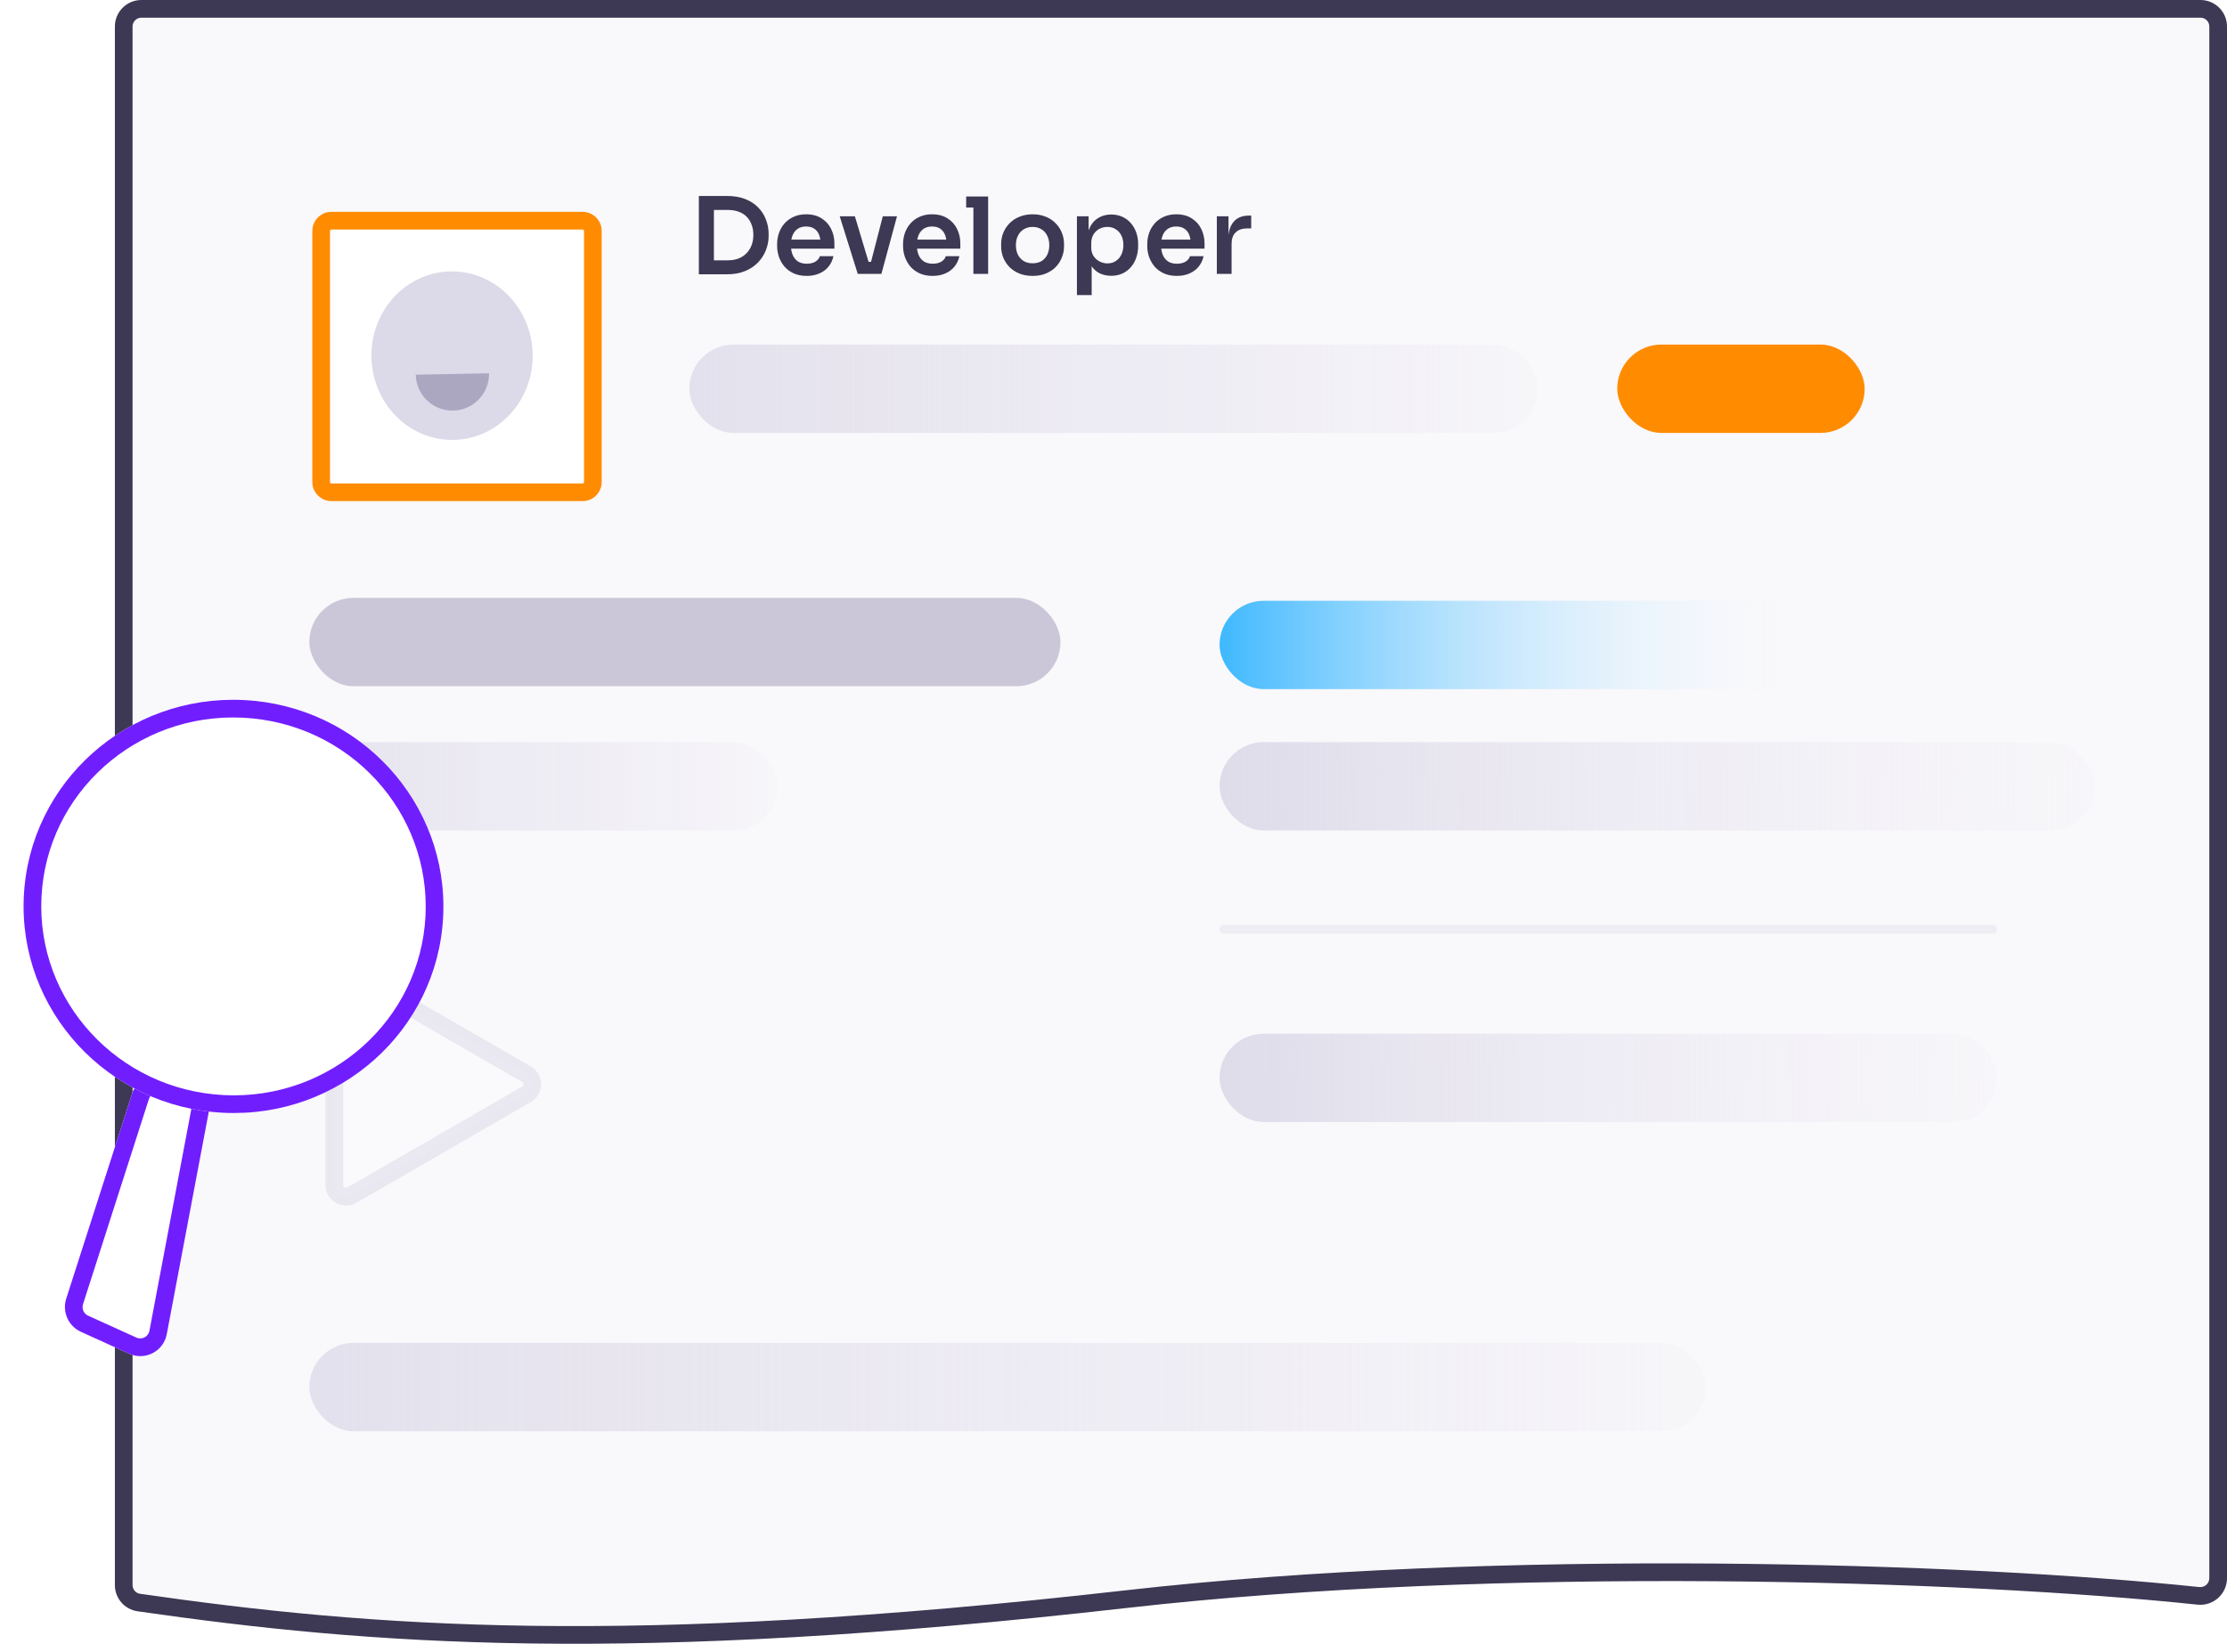 <svg width="252" height="187" viewBox="0 0 252 187" fill="none" xmlns="http://www.w3.org/2000/svg">
<path d="M16 0H249C250.657 0 252 1.343 252 3V178.618C252 180.417 250.447 181.813 248.659 181.624C222.314 178.843 169.634 177.212 127.5 182C70.845 188.438 41.858 186.158 15.561 182.374C14.089 182.162 13 180.899 13 179.412V3C13 1.343 14.343 0 16 0Z" fill="#F9F8FB"/>
<path fill-rule="evenodd" clip-rule="evenodd" d="M16 2H249C249.552 2 250 2.448 250 3V178.618C250 179.228 249.477 179.7 248.869 179.635C222.411 176.842 169.582 175.205 127.274 180.013C70.785 186.432 41.97 184.153 15.846 180.395C15.364 180.325 15 179.91 15 179.412V3C15 2.448 15.448 2 16 2ZM249 0H16C14.343 0 13 1.343 13 3V179.412C13 180.899 14.089 182.162 15.561 182.374C41.858 186.158 70.845 188.438 127.5 182C169.634 177.212 222.314 178.843 248.659 181.624C250.447 181.813 252 180.417 252 178.618V3C252 1.343 250.657 0 249 0Z" fill="#3D3853"/>
<path opacity="0.2" d="M59.563 123.871L39.819 135.27C38.938 135.779 37.835 135.143 37.835 134.124L37.835 111.326C37.835 110.308 38.938 109.672 39.819 110.181L59.563 121.58C60.445 122.089 60.445 123.362 59.563 123.871Z" fill="white" stroke="#ACA7C1" stroke-width="2"/>
<g filter="url(#filter0_d_1034_2543)">
<path d="M35.342 20.138C35.342 18.944 36.309 17.977 37.503 17.977H65.923C67.117 17.977 68.085 18.944 68.085 20.138V48.558C68.085 49.752 67.117 50.719 65.923 50.719H37.503C36.309 50.719 35.342 49.752 35.342 48.558V20.138Z" fill="white"/>
<path fill-rule="evenodd" clip-rule="evenodd" d="M65.923 19.977H37.503C37.414 19.977 37.342 20.049 37.342 20.138V48.558C37.342 48.647 37.414 48.719 37.503 48.719H65.923C66.012 48.719 66.085 48.647 66.085 48.558V20.138C66.085 20.049 66.012 19.977 65.923 19.977ZM37.503 17.977C36.309 17.977 35.342 18.944 35.342 20.138V48.558C35.342 49.752 36.309 50.719 37.503 50.719H65.923C67.117 50.719 68.085 49.752 68.085 48.558V20.138C68.085 18.944 67.117 17.977 65.923 17.977H37.503Z" fill="#FF8C00"/>
<path d="M60.273 34.081C60.374 39.347 56.372 43.694 51.335 43.791C46.298 43.887 42.133 39.696 42.032 34.43C41.932 29.164 45.933 24.817 50.971 24.721C56.008 24.624 60.172 28.815 60.273 34.081Z" fill="#DCD9E8"/>
<path d="M51.272 40.474C53.561 40.43 55.382 38.539 55.338 36.249L47.047 36.408C47.09 38.697 48.982 40.518 51.272 40.474Z" fill="#ACA7C1"/>
</g>
<rect opacity="0.9" x="35" y="84" width="53" height="10" rx="5" fill="url(#paint0_linear_1034_2543)"/>
<rect x="35" y="152" width="158" height="10" rx="5" fill="url(#paint1_linear_1034_2543)"/>
<rect x="78" y="39" width="96" height="10" rx="5" fill="url(#paint2_linear_1034_2543)"/>
<rect x="183" y="39" width="28" height="10" rx="5" fill="#FF8C00"/>
<rect x="138" y="84" width="99" height="10" rx="5" fill="url(#paint3_linear_1034_2543)"/>
<rect x="138" y="117" width="88" height="10" rx="5" fill="url(#paint4_linear_1034_2543)"/>
<rect x="138" y="68" width="67" height="10" rx="5" fill="url(#paint5_linear_1034_2543)"/>
<rect opacity="0.6" x="35" y="67.672" width="85" height="10" rx="5" fill="#ACA7C1"/>
<line opacity="0.35" x1="138.5" y1="105.172" x2="225.5" y2="105.172" stroke="#DCD9E8" stroke-linecap="round"/>
<path d="M80.544 31.048V29.464H82.356C82.812 29.464 83.216 29.396 83.568 29.26C83.928 29.116 84.232 28.916 84.48 28.66C84.728 28.404 84.916 28.104 85.044 27.76C85.18 27.408 85.248 27.02 85.248 26.596C85.248 26.156 85.18 25.764 85.044 25.42C84.916 25.068 84.728 24.768 84.48 24.52C84.232 24.272 83.928 24.084 83.568 23.956C83.216 23.828 82.812 23.764 82.356 23.764H80.544V22.18H82.248C83.04 22.18 83.732 22.296 84.324 22.528C84.916 22.76 85.408 23.08 85.8 23.488C86.192 23.888 86.484 24.348 86.676 24.868C86.876 25.38 86.976 25.912 86.976 26.464V26.728C86.976 27.256 86.876 27.776 86.676 28.288C86.484 28.8 86.192 29.264 85.8 29.68C85.408 30.096 84.916 30.428 84.324 30.676C83.732 30.924 83.04 31.048 82.248 31.048H80.544ZM79.08 31.048V22.18H80.784V31.048H79.08Z" fill="#3D3853"/>
<path d="M91.286 31.228C90.726 31.228 90.234 31.132 89.81 30.94C89.394 30.748 89.046 30.492 88.766 30.172C88.494 29.844 88.286 29.48 88.142 29.08C88.006 28.68 87.938 28.272 87.938 27.856V27.628C87.938 27.196 88.006 26.78 88.142 26.38C88.286 25.972 88.494 25.612 88.766 25.3C89.046 24.98 89.39 24.728 89.798 24.544C90.206 24.352 90.678 24.256 91.214 24.256C91.918 24.256 92.506 24.412 92.978 24.724C93.458 25.028 93.818 25.432 94.058 25.936C94.298 26.432 94.418 26.968 94.418 27.544V28.144H88.646V27.124H93.374L92.858 27.628C92.858 27.212 92.798 26.856 92.678 26.56C92.558 26.264 92.374 26.036 92.126 25.876C91.886 25.716 91.582 25.636 91.214 25.636C90.846 25.636 90.534 25.72 90.278 25.888C90.022 26.056 89.826 26.3 89.69 26.62C89.562 26.932 89.498 27.308 89.498 27.748C89.498 28.156 89.562 28.52 89.69 28.84C89.818 29.152 90.014 29.4 90.278 29.584C90.542 29.76 90.878 29.848 91.286 29.848C91.694 29.848 92.026 29.768 92.282 29.608C92.538 29.44 92.702 29.236 92.774 28.996H94.31C94.214 29.444 94.03 29.836 93.758 30.172C93.486 30.508 93.138 30.768 92.714 30.952C92.298 31.136 91.822 31.228 91.286 31.228Z" fill="#3D3853"/>
<path d="M97.061 31L95.021 24.484H96.737L98.693 31H97.061ZM97.553 31V29.632H99.317V31H97.553ZM98.213 31L99.893 24.484H101.501L99.737 31H98.213Z" fill="#3D3853"/>
<path d="M105.536 31.228C104.976 31.228 104.484 31.132 104.06 30.94C103.644 30.748 103.296 30.492 103.016 30.172C102.744 29.844 102.536 29.48 102.392 29.08C102.256 28.68 102.188 28.272 102.188 27.856V27.628C102.188 27.196 102.256 26.78 102.392 26.38C102.536 25.972 102.744 25.612 103.016 25.3C103.296 24.98 103.64 24.728 104.048 24.544C104.456 24.352 104.928 24.256 105.464 24.256C106.168 24.256 106.756 24.412 107.228 24.724C107.708 25.028 108.068 25.432 108.308 25.936C108.548 26.432 108.668 26.968 108.668 27.544V28.144H102.896V27.124H107.624L107.108 27.628C107.108 27.212 107.048 26.856 106.928 26.56C106.808 26.264 106.624 26.036 106.376 25.876C106.136 25.716 105.832 25.636 105.464 25.636C105.096 25.636 104.784 25.72 104.528 25.888C104.272 26.056 104.076 26.3 103.94 26.62C103.812 26.932 103.748 27.308 103.748 27.748C103.748 28.156 103.812 28.52 103.94 28.84C104.068 29.152 104.264 29.4 104.528 29.584C104.792 29.76 105.128 29.848 105.536 29.848C105.944 29.848 106.276 29.768 106.532 29.608C106.788 29.44 106.952 29.236 107.024 28.996H108.56C108.464 29.444 108.28 29.836 108.008 30.172C107.736 30.508 107.388 30.768 106.964 30.952C106.548 31.136 106.072 31.228 105.536 31.228Z" fill="#3D3853"/>
<path d="M110.145 31V22.24H111.813V31H110.145ZM109.329 23.488V22.24H111.813V23.488H109.329Z" fill="#3D3853"/>
<path d="M116.85 31.228C116.274 31.228 115.766 31.136 115.326 30.952C114.886 30.768 114.514 30.52 114.21 30.208C113.906 29.888 113.674 29.528 113.514 29.128C113.362 28.728 113.286 28.312 113.286 27.88V27.628C113.286 27.18 113.366 26.756 113.526 26.356C113.694 25.948 113.93 25.588 114.234 25.276C114.546 24.956 114.922 24.708 115.362 24.532C115.802 24.348 116.298 24.256 116.85 24.256C117.402 24.256 117.898 24.348 118.338 24.532C118.778 24.708 119.15 24.956 119.454 25.276C119.766 25.588 120.002 25.948 120.162 26.356C120.322 26.756 120.402 27.18 120.402 27.628V27.88C120.402 28.312 120.322 28.728 120.162 29.128C120.01 29.528 119.782 29.888 119.478 30.208C119.174 30.52 118.802 30.768 118.362 30.952C117.922 31.136 117.418 31.228 116.85 31.228ZM116.85 29.8C117.258 29.8 117.602 29.712 117.882 29.536C118.162 29.352 118.374 29.108 118.518 28.804C118.662 28.492 118.734 28.14 118.734 27.748C118.734 27.348 118.658 26.996 118.506 26.692C118.362 26.38 118.146 26.136 117.858 25.96C117.578 25.776 117.242 25.684 116.85 25.684C116.458 25.684 116.118 25.776 115.83 25.96C115.55 26.136 115.334 26.38 115.182 26.692C115.03 26.996 114.954 27.348 114.954 27.748C114.954 28.14 115.026 28.492 115.17 28.804C115.322 29.108 115.538 29.352 115.818 29.536C116.098 29.712 116.442 29.8 116.85 29.8Z" fill="#3D3853"/>
<path d="M121.862 33.4V24.484H123.182V27.292L122.978 27.28C123.01 26.616 123.146 26.06 123.386 25.612C123.634 25.164 123.962 24.832 124.37 24.616C124.778 24.392 125.234 24.28 125.738 24.28C126.202 24.28 126.618 24.364 126.986 24.532C127.362 24.7 127.682 24.936 127.946 25.24C128.218 25.544 128.426 25.9 128.57 26.308C128.714 26.708 128.786 27.14 128.786 27.604V27.856C128.786 28.328 128.714 28.768 128.57 29.176C128.434 29.576 128.23 29.932 127.958 30.244C127.694 30.548 127.374 30.788 126.998 30.964C126.622 31.132 126.202 31.216 125.738 31.216C125.25 31.216 124.802 31.116 124.394 30.916C123.994 30.708 123.67 30.392 123.422 29.968C123.174 29.536 123.034 28.98 123.002 28.3L123.53 29.104V33.4H121.862ZM125.318 29.812C125.678 29.812 125.99 29.724 126.254 29.548C126.526 29.372 126.738 29.128 126.89 28.816C127.042 28.496 127.118 28.136 127.118 27.736C127.118 27.32 127.042 26.96 126.89 26.656C126.738 26.352 126.526 26.116 126.254 25.948C125.99 25.772 125.678 25.684 125.318 25.684C124.99 25.684 124.686 25.756 124.406 25.9C124.134 26.044 123.91 26.256 123.734 26.536C123.566 26.816 123.482 27.152 123.482 27.544V28.024C123.482 28.4 123.57 28.72 123.746 28.984C123.922 29.248 124.15 29.452 124.43 29.596C124.71 29.74 125.006 29.812 125.318 29.812Z" fill="#3D3853"/>
<path d="M133.169 31.228C132.609 31.228 132.117 31.132 131.693 30.94C131.277 30.748 130.929 30.492 130.649 30.172C130.377 29.844 130.169 29.48 130.025 29.08C129.889 28.68 129.821 28.272 129.821 27.856V27.628C129.821 27.196 129.889 26.78 130.025 26.38C130.169 25.972 130.377 25.612 130.649 25.3C130.929 24.98 131.273 24.728 131.681 24.544C132.089 24.352 132.561 24.256 133.097 24.256C133.801 24.256 134.389 24.412 134.861 24.724C135.341 25.028 135.701 25.432 135.941 25.936C136.181 26.432 136.301 26.968 136.301 27.544V28.144H130.529V27.124H135.257L134.741 27.628C134.741 27.212 134.681 26.856 134.561 26.56C134.441 26.264 134.257 26.036 134.009 25.876C133.769 25.716 133.465 25.636 133.097 25.636C132.729 25.636 132.417 25.72 132.161 25.888C131.905 26.056 131.709 26.3 131.573 26.62C131.445 26.932 131.381 27.308 131.381 27.748C131.381 28.156 131.445 28.52 131.573 28.84C131.701 29.152 131.897 29.4 132.161 29.584C132.425 29.76 132.761 29.848 133.169 29.848C133.577 29.848 133.909 29.768 134.165 29.608C134.421 29.44 134.585 29.236 134.657 28.996H136.193C136.097 29.444 135.913 29.836 135.641 30.172C135.369 30.508 135.021 30.768 134.597 30.952C134.181 31.136 133.705 31.228 133.169 31.228Z" fill="#3D3853"/>
<path d="M137.694 31V24.484H139.014V27.244H138.978C138.978 26.308 139.178 25.6 139.578 25.12C139.978 24.64 140.566 24.4 141.342 24.4H141.582V25.852H141.126C140.566 25.852 140.13 26.004 139.818 26.308C139.514 26.604 139.362 27.036 139.362 27.604V31H137.694Z" fill="#3D3853"/>
<g filter="url(#filter1_d_1034_2543)">
<path d="M14.949 117.772C15.444 116.229 17.055 115.346 18.623 115.757L21.345 116.471C22.908 116.881 23.892 118.438 23.591 120.027L18.872 145.01C18.504 146.956 16.419 148.038 14.614 147.219L9.156 144.742C7.731 144.095 7.015 142.48 7.492 140.992L14.949 117.772Z" fill="white"/>
<path fill-rule="evenodd" clip-rule="evenodd" d="M20.848 118.409L18.127 117.695C17.582 117.551 17.022 117.858 16.85 118.395L9.394 141.615C9.228 142.132 9.477 142.693 9.972 142.918L15.43 145.395C16.057 145.68 16.782 145.304 16.909 144.628L21.629 119.644C21.734 119.092 21.392 118.551 20.848 118.409ZM18.623 115.757C17.055 115.346 15.444 116.229 14.949 117.772L7.492 140.992C7.015 142.48 7.731 144.095 9.156 144.742L14.614 147.219C16.419 148.038 18.504 146.956 18.872 145.01L23.591 120.027C23.892 118.438 22.908 116.881 21.345 116.471L18.623 115.757Z" fill="#711EFF"/>
<path d="M50.145 97.764C49.501 110.663 38.358 120.596 25.256 119.949C12.154 119.302 2.054 108.32 2.697 95.421C3.34 82.522 14.483 72.59 27.585 73.237C40.688 73.883 50.788 84.865 50.145 97.764Z" fill="white"/>
<path fill-rule="evenodd" clip-rule="evenodd" d="M25.356 117.951C37.384 118.545 47.56 109.432 48.147 97.665C48.734 85.899 39.514 75.828 27.486 75.234C15.457 74.64 5.281 83.753 4.695 95.52C4.108 107.286 13.327 117.357 25.356 117.951ZM25.256 119.949C38.358 120.596 49.501 110.663 50.145 97.764C50.788 84.865 40.688 73.883 27.585 73.237C14.483 72.59 3.34 82.522 2.697 95.421C2.054 108.32 12.154 119.302 25.256 119.949Z" fill="#711EFF"/>
</g>
<defs>
<filter id="filter0_d_1034_2543" x="33.342" y="17.977" width="36.743" height="40.743" filterUnits="userSpaceOnUse" color-interpolation-filters="sRGB">
<feFlood flood-opacity="0" result="BackgroundImageFix"/>
<feColorMatrix in="SourceAlpha" type="matrix" values="0 0 0 0 0 0 0 0 0 0 0 0 0 0 0 0 0 0 127 0" result="hardAlpha"/>
<feOffset dy="6"/>
<feGaussianBlur stdDeviation="1"/>
<feComposite in2="hardAlpha" operator="out"/>
<feColorMatrix type="matrix" values="0 0 0 0 0 0 0 0 0 0 0 0 0 0 0 0 0 0 0.1 0"/>
<feBlend mode="normal" in2="BackgroundImageFix" result="effect1_dropShadow_1034_2543"/>
<feBlend mode="normal" in="SourceGraphic" in2="effect1_dropShadow_1034_2543" result="shape"/>
</filter>
<filter id="filter1_d_1034_2543" x="0.668" y="73.207" width="51.506" height="82.289" filterUnits="userSpaceOnUse" color-interpolation-filters="sRGB">
<feFlood flood-opacity="0" result="BackgroundImageFix"/>
<feColorMatrix in="SourceAlpha" type="matrix" values="0 0 0 0 0 0 0 0 0 0 0 0 0 0 0 0 0 0 127 0" result="hardAlpha"/>
<feOffset dy="6"/>
<feGaussianBlur stdDeviation="1"/>
<feComposite in2="hardAlpha" operator="out"/>
<feColorMatrix type="matrix" values="0 0 0 0 0 0 0 0 0 0 0 0 0 0 0 0 0 0 0.1 0"/>
<feBlend mode="normal" in2="BackgroundImageFix" result="effect1_dropShadow_1034_2543"/>
<feBlend mode="normal" in="SourceGraphic" in2="effect1_dropShadow_1034_2543" result="shape"/>
</filter>
<linearGradient id="paint0_linear_1034_2543" x1="14.308" y1="89" x2="86.911" y2="89" gradientUnits="userSpaceOnUse">
<stop stop-color="#DCD9E8"/>
<stop offset="1" stop-color="#DCD9E8" stop-opacity="0.1"/>
</linearGradient>
<linearGradient id="paint1_linear_1034_2543" x1="-26.685" y1="157" x2="189.753" y2="157" gradientUnits="userSpaceOnUse">
<stop stop-color="#DCD9E8"/>
<stop offset="1" stop-color="#DCD9E8" stop-opacity="0.1"/>
</linearGradient>
<linearGradient id="paint2_linear_1034_2543" x1="40.52" y1="44" x2="172.027" y2="44" gradientUnits="userSpaceOnUse">
<stop stop-color="#DCD9E8"/>
<stop offset="1" stop-color="#DCD9E8" stop-opacity="0.1"/>
</linearGradient>
<linearGradient id="paint3_linear_1034_2543" x1="290.036" y1="86.5" x2="130.919" y2="87.419" gradientUnits="userSpaceOnUse">
<stop stop-color="white" stop-opacity="0"/>
<stop offset="1" stop-color="#DCD9E8"/>
</linearGradient>
<linearGradient id="paint4_linear_1034_2543" x1="273.143" y1="119.5" x2="131.705" y2="120.226" gradientUnits="userSpaceOnUse">
<stop stop-color="white" stop-opacity="0"/>
<stop offset="1" stop-color="#DCD9E8"/>
</linearGradient>
<linearGradient id="paint5_linear_1034_2543" x1="127.692" y1="73" x2="205" y2="73" gradientUnits="userSpaceOnUse">
<stop stop-color="#00A2FF"/>
<stop offset="1" stop-color="white" stop-opacity="0"/>
</linearGradient>
</defs>
</svg>
